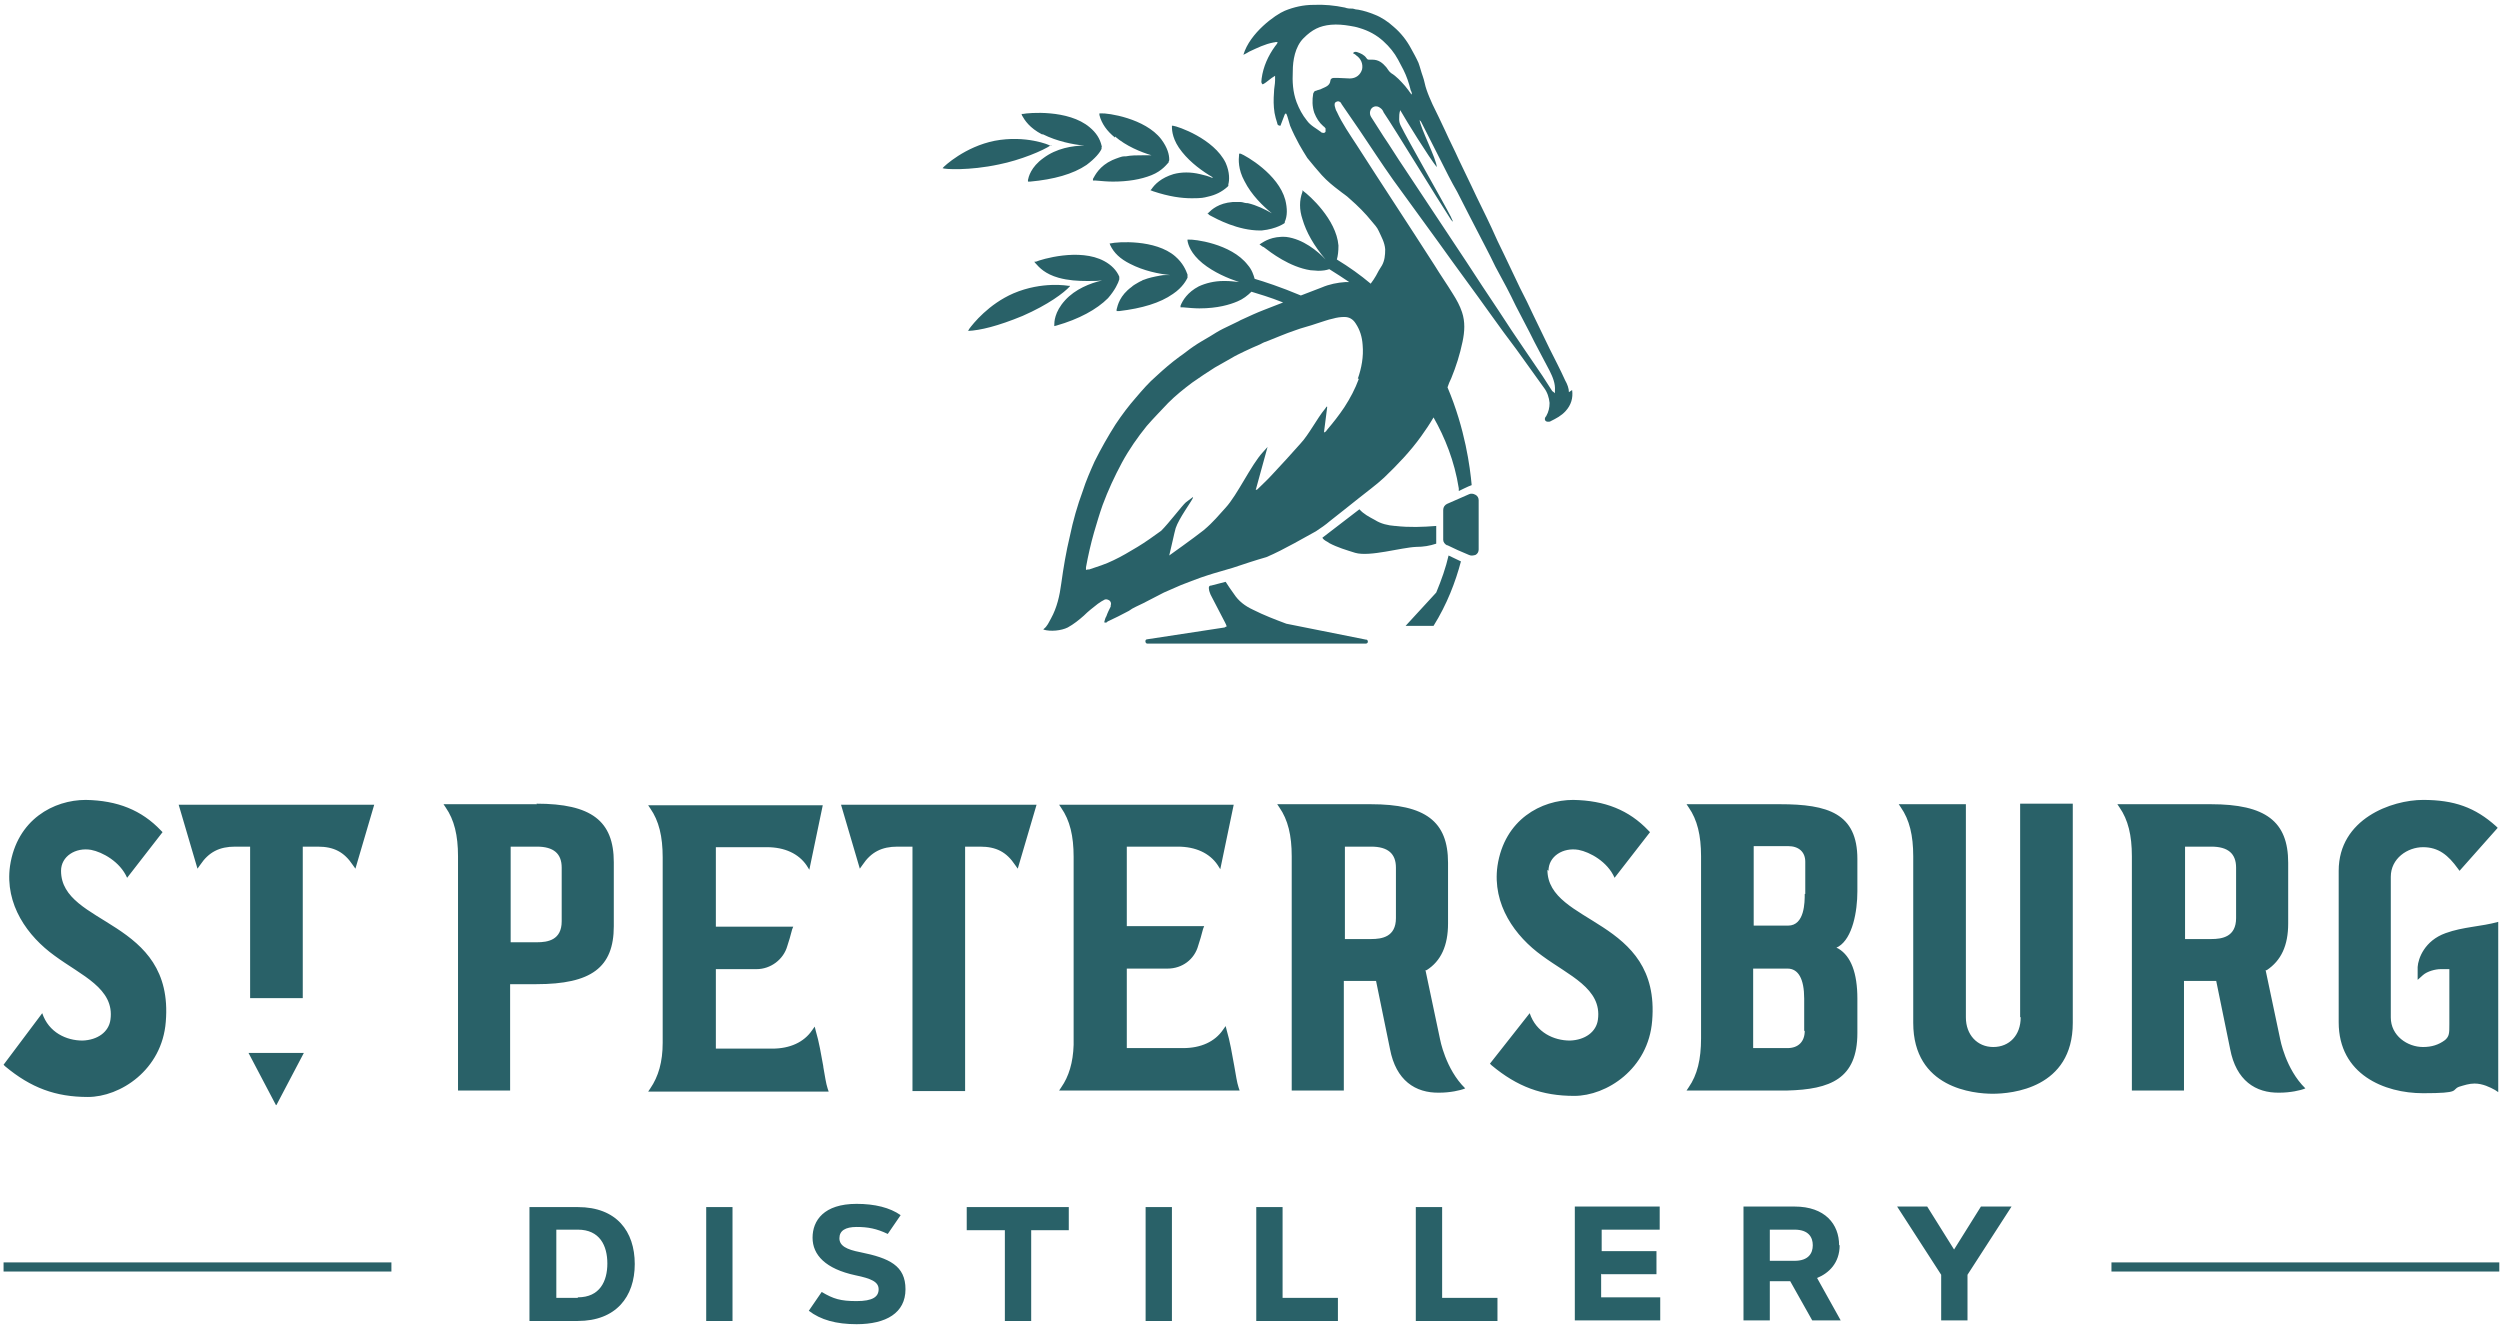 <?xml version="1.0" encoding="UTF-8"?> <svg xmlns="http://www.w3.org/2000/svg" width="204" height="109" viewBox="0 0 204 109" fill="none"><path d="M111.541 52.21L104.966 50.895C104.484 50.719 104.046 50.544 103.607 50.369C103.169 50.193 102.687 49.974 102.249 49.755C101.591 49.448 101.065 49.054 100.671 48.44C100.451 48.133 100.232 47.826 100.013 47.476C99.619 47.563 99.224 47.695 98.83 47.782C98.654 47.782 98.61 47.914 98.654 48.089C98.654 48.221 98.742 48.396 98.786 48.528C99.18 49.273 99.575 50.062 99.969 50.807C100.013 50.895 100.057 50.982 100.101 51.114C100.057 51.114 100.013 51.158 99.925 51.202L93.613 52.166C93.394 52.166 93.438 52.517 93.613 52.517H111.454C111.673 52.517 111.673 52.21 111.454 52.166L111.541 52.21ZM113.821 42.917C113.251 42.873 112.681 42.742 112.199 42.435C111.717 42.172 111.278 41.953 110.928 41.558L107.903 43.881C108.079 44.144 108.254 44.144 108.473 44.319C109.131 44.67 109.876 44.889 110.577 45.109C111.761 45.459 114.347 44.67 115.574 44.626C116.144 44.626 116.67 44.539 117.196 44.363C117.196 44.276 117.196 44.188 117.196 44.1V42.917C116.1 43.005 115.004 43.048 113.865 42.917H113.821ZM120.089 40.287C120.001 40.287 119.958 40.287 119.87 40.331L118.073 41.12C117.897 41.207 117.766 41.383 117.766 41.602V44.013C117.766 44.013 117.766 44.013 117.766 44.056C117.766 44.232 117.897 44.407 118.073 44.495H118.117L118.949 44.889L119.87 45.284C120.045 45.372 120.221 45.328 120.396 45.284C120.571 45.196 120.659 45.021 120.659 44.846V40.813C120.659 40.638 120.571 40.462 120.396 40.374C120.308 40.331 120.221 40.287 120.089 40.287ZM128.023 32.002C128.023 31.695 127.892 31.345 127.716 31.038C127.322 30.161 126.883 29.328 126.445 28.452C126.007 27.531 125.568 26.654 125.13 25.734C124.779 24.989 124.429 24.244 124.034 23.498C123.596 22.578 123.157 21.657 122.719 20.737C122.368 20.035 122.018 19.29 121.711 18.589C121.185 17.449 120.615 16.354 120.089 15.214C119.738 14.469 119.388 13.767 119.037 13.022C118.686 12.233 118.292 11.488 117.941 10.699C117.591 9.954 117.24 9.209 116.889 8.507C116.714 8.113 116.539 7.718 116.407 7.324C116.276 6.973 116.232 6.578 116.1 6.228C115.969 5.877 115.881 5.483 115.75 5.132C115.574 4.737 115.355 4.343 115.136 3.948C114.785 3.291 114.303 2.677 113.733 2.195C113.251 1.757 112.725 1.406 112.155 1.187C111.717 1.012 111.322 0.88 110.84 0.792C110.709 0.792 110.533 0.749 110.402 0.705C110.183 0.705 109.963 0.705 109.744 0.617C108.911 0.442 108.035 0.354 107.158 0.398C106.369 0.398 105.58 0.573 104.835 0.88C104.09 1.187 101.986 2.677 101.46 4.474C101.635 4.387 101.81 4.299 101.942 4.211C102.599 3.905 103.213 3.598 103.914 3.466C104.046 3.466 104.133 3.379 104.265 3.466C104.177 3.598 104.133 3.685 104.046 3.773C103.476 4.562 103.081 5.439 102.95 6.403C102.95 6.578 102.862 6.754 103.038 6.885C103.388 6.71 103.651 6.403 104.046 6.184C104.046 6.359 104.046 6.491 104.046 6.578C104.046 6.885 103.958 7.192 103.958 7.543C103.914 8.113 103.914 8.639 104.002 9.209C104.046 9.472 104.134 9.778 104.221 10.041C104.221 10.173 104.309 10.261 104.484 10.261C104.616 9.954 104.703 9.647 104.835 9.34C104.966 9.121 105.01 9.428 105.054 9.515C105.142 9.778 105.186 9.998 105.273 10.261C105.492 10.787 105.755 11.313 106.018 11.795C106.238 12.189 106.457 12.54 106.676 12.891C107.07 13.373 107.465 13.855 107.859 14.293C108.298 14.775 108.78 15.17 109.306 15.564C109.569 15.784 109.876 15.959 110.139 16.222C110.796 16.792 111.41 17.405 111.936 18.063C112.155 18.326 112.374 18.545 112.506 18.852C112.725 19.334 112.988 19.773 113.032 20.342C113.032 20.825 112.988 21.263 112.769 21.657C112.593 21.92 112.418 22.227 112.287 22.49C112.155 22.709 112.024 22.929 111.848 23.148C111.015 22.446 110.095 21.789 109.087 21.175C109.174 20.868 109.218 20.518 109.218 20.035C109.043 17.888 106.807 15.915 106.369 15.608L106.281 15.521V15.652C106.018 16.354 106.018 17.099 106.281 17.888C106.588 18.94 107.202 20.035 108.166 21.175C107.509 20.474 106.325 19.509 104.966 19.334C103.783 19.247 103.125 19.729 102.906 19.86L102.775 19.948L102.906 20.035C102.906 20.035 102.994 20.123 103.125 20.167C103.695 20.605 105.229 21.789 106.939 22.052C107.158 22.052 107.377 22.096 107.553 22.096C107.947 22.096 108.21 22.052 108.473 21.964C109.043 22.315 109.569 22.666 110.095 23.016C110.007 23.016 109.876 23.016 109.788 23.016C109.131 23.06 108.473 23.192 107.859 23.455C107.29 23.674 106.72 23.893 106.15 24.112C104.484 23.411 103.125 22.972 102.38 22.753C102.292 22.446 102.161 22.008 101.81 21.613C100.451 19.86 97.383 19.509 96.989 19.553H96.901V19.641C96.945 19.948 97.164 20.693 98.128 21.482C99.049 22.227 100.188 22.709 101.109 23.016C100.758 22.972 100.364 22.929 99.969 22.929C99.969 22.929 99.882 22.929 99.838 22.929C99.093 22.929 98.391 23.104 97.821 23.367C96.901 23.849 96.506 24.507 96.331 24.945V25.076C96.287 25.076 96.506 25.076 96.506 25.076C96.989 25.12 97.471 25.164 97.865 25.164C99.356 25.164 100.364 24.857 100.977 24.594C101.416 24.419 101.81 24.112 102.117 23.805C102.687 23.981 103.607 24.244 104.703 24.682C104.177 24.901 103.651 25.076 103.125 25.296C102.555 25.515 101.986 25.778 101.416 26.041C101.284 26.085 101.153 26.172 101.065 26.216C100.627 26.435 100.232 26.611 99.794 26.83C99.443 27.005 99.093 27.224 98.742 27.444C98.304 27.706 97.821 27.97 97.383 28.276C96.989 28.539 96.638 28.846 96.243 29.109C95.586 29.591 94.972 30.117 94.359 30.687C93.745 31.213 93.219 31.827 92.693 32.441C92.079 33.142 91.553 33.843 91.027 34.632C90.413 35.597 89.844 36.605 89.318 37.657C88.967 38.446 88.616 39.235 88.353 40.068C87.915 41.251 87.564 42.478 87.301 43.75C86.994 45.021 86.775 46.336 86.6 47.607C86.468 48.615 86.249 49.58 85.767 50.456C85.592 50.763 85.46 51.114 85.153 51.333C85.153 51.333 85.153 51.333 85.153 51.377C85.723 51.552 86.6 51.465 87.126 51.202C87.608 50.938 88.046 50.588 88.441 50.237C88.792 49.886 89.186 49.58 89.581 49.273C89.756 49.141 89.975 49.01 90.15 48.922C90.282 48.878 90.413 48.922 90.545 49.01C90.677 49.141 90.677 49.273 90.633 49.404C90.633 49.404 90.633 49.448 90.633 49.492C90.501 49.755 90.37 50.018 90.282 50.281C90.194 50.413 90.15 50.588 90.107 50.763C90.107 50.763 90.107 50.763 90.15 50.807C90.238 50.807 90.326 50.807 90.37 50.719C90.939 50.456 91.553 50.15 92.123 49.843C92.211 49.799 92.298 49.711 92.386 49.667C92.781 49.448 93.219 49.273 93.613 49.054C94.052 48.834 94.534 48.571 94.972 48.352C95.454 48.133 95.893 47.958 96.375 47.739C97.076 47.476 97.821 47.169 98.523 46.95C99.18 46.73 99.882 46.555 100.583 46.336C101.503 46.029 102.424 45.722 103.344 45.459C104.791 44.846 106.632 43.75 107.377 43.355C107.772 43.092 108.166 42.829 108.517 42.522C109.262 41.953 110.051 41.295 110.84 40.681C111.541 40.111 112.287 39.586 112.944 38.972C114.04 37.92 115.092 36.824 115.969 35.597C116.319 35.114 116.67 34.588 116.977 34.062C117.897 35.684 118.686 37.613 119.037 39.849V40.068C119.037 40.068 119.826 39.673 120.089 39.586C119.958 38.139 119.563 35.027 118.117 31.608C118.204 31.345 118.292 31.125 118.423 30.863C118.818 29.898 119.125 28.934 119.344 27.882C119.519 27.049 119.563 26.26 119.3 25.471C119.125 24.945 118.862 24.463 118.555 23.981C118.073 23.192 117.547 22.446 117.065 21.657C114.96 18.37 112.813 15.126 110.709 11.839C110.139 10.962 109.525 10.085 109.087 9.121C108.999 8.989 108.955 8.814 108.911 8.639C108.911 8.551 108.868 8.42 108.999 8.332C109.131 8.244 109.262 8.244 109.35 8.332C109.394 8.332 109.437 8.42 109.481 8.507C109.963 9.209 110.446 9.91 110.928 10.611C111.848 11.97 112.725 13.329 113.689 14.688C114.917 16.397 116.188 18.107 117.415 19.816C118.818 21.789 120.264 23.718 121.667 25.69C122.325 26.611 123.026 27.575 123.727 28.495C124.472 29.547 125.218 30.556 125.963 31.608C126.27 32.002 126.401 32.441 126.445 32.879C126.445 33.273 126.357 33.624 126.182 33.931C126.182 33.975 126.094 34.019 126.094 34.062C126.007 34.238 126.094 34.413 126.313 34.413C126.401 34.413 126.489 34.413 126.533 34.369C126.971 34.15 127.409 33.931 127.76 33.536C128.198 33.054 128.374 32.484 128.286 31.827L128.023 32.002ZM110.884 30.906C110.577 31.739 110.183 32.484 109.7 33.23C109.262 33.887 108.78 34.501 108.254 35.114C108.254 35.158 108.166 35.246 108.035 35.29C108.122 34.632 108.21 33.931 108.298 33.23C108.298 33.054 108.166 33.317 108.122 33.361C107.465 34.15 106.807 35.465 106.106 36.21C105.361 37.043 104.616 37.876 103.827 38.709C103.432 39.147 102.994 39.542 102.599 39.936C102.599 39.936 102.512 39.98 102.468 39.98C102.731 38.972 103.169 37.481 103.432 36.473C103.301 36.605 103.169 36.78 103.038 36.912C102.073 37.964 100.977 40.374 100.013 41.426C99.443 42.04 99.049 42.566 98.216 43.267C97.383 43.925 95.41 45.328 95.41 45.328C95.498 45.021 95.849 43.355 95.936 43.092C96.2 42.303 97.208 40.944 97.339 40.638C97.339 40.638 97.383 40.506 97.295 40.594C97.12 40.725 96.945 40.857 96.769 40.988C96.463 41.251 95.41 42.654 94.753 43.311C94.139 43.75 93.482 44.232 92.824 44.626C92.167 45.021 91.509 45.415 90.852 45.722C90.238 46.029 89.537 46.248 88.879 46.467C88.792 46.467 88.704 46.467 88.616 46.511C88.616 46.424 88.616 46.38 88.616 46.292C88.792 45.328 89.011 44.363 89.274 43.443C89.493 42.698 89.712 41.953 89.975 41.207C90.413 40.024 90.939 38.884 91.553 37.744C92.123 36.692 92.824 35.684 93.57 34.764C94.139 34.106 94.753 33.492 95.323 32.879C95.936 32.265 96.594 31.739 97.295 31.213C97.909 30.775 98.523 30.38 99.136 29.986C99.575 29.723 100.013 29.504 100.451 29.241C100.802 29.021 101.197 28.846 101.547 28.671C101.986 28.452 102.424 28.276 102.818 28.101C102.994 28.013 103.125 27.926 103.301 27.882C104.09 27.575 104.879 27.224 105.668 26.961C106.238 26.742 106.851 26.611 107.465 26.391C107.903 26.26 108.342 26.085 108.78 25.997C109.087 25.909 109.394 25.865 109.7 25.865C110.095 25.865 110.402 26.041 110.621 26.391C110.972 26.917 111.147 27.487 111.191 28.145C111.278 29.109 111.103 30.03 110.796 30.906H110.884ZM110.665 4.518C111.059 4.781 111.235 5.22 111.147 5.658C111.015 6.096 110.665 6.403 110.139 6.403C109.832 6.403 109.525 6.359 109.174 6.359C109.043 6.359 108.955 6.359 108.824 6.359C108.692 6.359 108.561 6.447 108.561 6.578C108.517 7.017 108.122 7.104 107.859 7.236C107.728 7.324 107.553 7.324 107.377 7.411C107.246 7.411 107.202 7.543 107.158 7.63C107.07 8.156 107.07 8.683 107.246 9.209C107.421 9.647 107.64 9.998 107.991 10.304C108.079 10.348 108.122 10.436 108.166 10.48C108.166 10.567 108.166 10.655 108.166 10.743C108.122 10.83 108.035 10.874 107.903 10.83C107.903 10.83 107.816 10.83 107.816 10.787C107.421 10.48 106.939 10.261 106.632 9.822C106.281 9.384 106.018 8.902 105.799 8.332C105.492 7.499 105.449 6.666 105.492 5.789C105.492 4.957 105.668 3.817 106.369 3.116C107.07 2.414 107.684 2.107 108.605 2.02C109.131 1.976 109.613 2.02 110.139 2.107C110.402 2.151 110.665 2.195 110.928 2.283C111.673 2.502 112.33 2.853 112.9 3.379C113.382 3.817 113.777 4.299 114.084 4.869C114.215 5.132 114.391 5.439 114.522 5.702C114.785 6.228 114.96 6.754 115.092 7.28C115.092 7.411 115.267 7.543 115.18 7.718C115.004 7.455 114.829 7.236 114.654 7.017C114.303 6.622 113.952 6.228 113.514 5.965C113.339 5.833 113.251 5.658 113.119 5.483C112.813 5.132 112.506 4.869 111.98 4.869C111.892 4.869 111.804 4.869 111.761 4.869C111.629 4.869 111.585 4.869 111.498 4.737C111.322 4.474 111.015 4.343 110.752 4.255C110.621 4.211 110.489 4.211 110.402 4.343C110.489 4.387 110.577 4.431 110.621 4.474L110.665 4.518ZM126.84 32.046C126.752 31.958 126.708 31.958 126.664 31.915C126.401 31.52 126.138 31.082 125.875 30.687C125.393 29.986 124.911 29.285 124.472 28.627C123.727 27.531 122.982 26.435 122.281 25.339C121.404 24.024 120.527 22.709 119.651 21.351C118.686 19.904 117.766 18.501 116.802 17.055C116.056 15.915 115.311 14.819 114.566 13.68C113.996 12.847 113.47 11.97 112.9 11.137C112.55 10.611 112.243 10.085 111.892 9.559C111.804 9.428 111.761 9.252 111.804 9.077C111.892 8.683 112.33 8.551 112.637 8.814C112.769 8.902 112.856 9.033 112.9 9.165C113.821 10.524 117.371 16.354 118.292 17.756C118.38 17.888 118.423 17.975 118.511 18.063C118.511 18.063 118.511 18.063 118.555 18.063C118.511 17.931 118.423 17.8 118.38 17.669C117.897 16.704 114.785 11.269 114.303 10.261C114.215 10.085 114.171 9.91 114.171 9.735C114.171 9.472 114.171 9.252 114.259 8.989C114.785 9.91 116.582 12.803 117.24 13.636C117.24 13.022 115.881 10.392 115.837 9.778C115.837 9.822 115.925 9.866 115.969 9.954C116.495 11.006 117.021 12.014 117.547 13.066C117.985 13.943 118.423 14.819 118.906 15.652C119.256 16.354 119.607 17.011 119.958 17.712C120.396 18.545 120.834 19.422 121.273 20.255C121.536 20.737 121.755 21.219 122.018 21.745C122.325 22.315 122.631 22.885 122.938 23.455C123.201 23.937 123.42 24.419 123.683 24.945C124.078 25.69 124.429 26.391 124.823 27.137C125.086 27.663 125.349 28.189 125.612 28.671C125.875 29.197 126.182 29.723 126.445 30.249C126.708 30.775 126.927 31.301 126.883 31.871C126.883 31.915 126.883 31.958 126.883 32.09L126.84 32.046ZM101.723 16.573C101.547 16.573 101.416 16.485 101.24 16.485C100.977 16.485 100.758 16.485 100.583 16.485C99.443 16.573 98.873 17.099 98.61 17.362L98.523 17.449H98.61C98.61 17.537 98.698 17.537 98.742 17.581C99.312 17.888 101.021 18.808 102.818 18.808C104.616 18.808 102.906 18.808 102.95 18.808C104.221 18.677 104.835 18.195 104.835 18.195V18.107C105.054 17.625 105.054 17.011 104.879 16.31C104.309 14.206 101.679 12.715 101.24 12.54H101.109C101.109 12.496 101.109 12.628 101.109 12.628C101.065 13.022 101.021 13.811 101.547 14.775C102.117 15.915 103.081 16.836 103.783 17.405C103.257 17.099 102.555 16.748 101.81 16.573C101.81 16.573 101.766 16.573 101.723 16.573ZM85.11 10.962C86.249 11.532 87.564 11.795 88.485 11.882C87.52 11.882 86.205 12.102 85.153 12.891C84.101 13.636 83.926 14.469 83.882 14.688V14.819H84.058C85.986 14.644 87.564 14.206 88.66 13.46C89.362 12.934 89.756 12.452 89.888 12.145V12.014C89.931 12.014 89.888 11.882 89.888 11.882C89.756 11.313 89.449 10.83 88.923 10.392C87.17 8.902 83.882 9.209 83.488 9.296H83.356L83.4 9.428C83.619 9.822 84.014 10.436 85.022 10.962H85.11ZM90.983 11.137C91.904 11.926 93.087 12.408 93.964 12.671C93.876 12.671 93.789 12.671 93.701 12.671C93.57 12.671 93.438 12.671 93.263 12.671C92.781 12.671 92.298 12.671 91.86 12.759C91.86 12.759 91.772 12.759 91.728 12.759C91.597 12.759 91.466 12.803 91.334 12.847C91.115 12.934 90.939 12.978 90.764 13.066C89.712 13.548 89.361 14.293 89.186 14.6V14.732C89.142 14.732 89.274 14.732 89.274 14.732C89.274 14.732 89.361 14.732 89.405 14.732C89.888 14.775 90.37 14.819 90.808 14.819C92.035 14.819 93.087 14.644 93.964 14.293C94.841 13.943 95.235 13.373 95.367 13.241V13.154C95.41 13.154 95.41 13.022 95.41 13.022C95.41 12.628 95.279 12.058 94.753 11.356C93.438 9.647 90.37 9.209 89.844 9.252H89.712V9.384C89.888 10.085 90.326 10.699 90.983 11.225V11.137ZM98.917 14.512C98.61 14.381 98.304 14.293 97.909 14.206C97.164 14.03 96.419 14.03 95.761 14.206C94.753 14.512 94.227 15.038 93.964 15.433L93.876 15.521L94.096 15.608C95.41 16.047 96.419 16.178 97.252 16.178C98.084 16.178 98.216 16.134 98.567 16.047C99.18 15.915 99.706 15.652 100.145 15.258L100.232 15.17V15.038C100.32 14.732 100.364 14.074 100.013 13.285C99.049 11.313 96.112 10.304 95.717 10.261H95.63V10.348C95.63 10.655 95.674 11.444 96.463 12.408C97.164 13.285 98.128 13.986 98.961 14.469L98.917 14.512ZM85.811 11.882H85.679C85.679 11.839 83.707 11.006 81.165 11.488C78.754 11.97 77.044 13.548 76.913 13.723C77.044 13.811 79.061 13.943 81.515 13.417C83.269 13.066 85.153 12.277 85.767 11.839L85.811 11.882ZM96.901 22.534V22.402C96.769 22.052 96.55 21.482 95.893 20.912C94.271 19.509 91.159 19.729 90.633 19.86H90.545L90.589 19.992C90.896 20.649 91.422 21.131 92.211 21.526C93.306 22.096 94.578 22.359 95.498 22.446C95.367 22.446 95.235 22.446 95.104 22.446C94.972 22.446 94.841 22.446 94.665 22.49C94.183 22.578 93.745 22.666 93.306 22.841C93.306 22.841 93.219 22.841 93.219 22.885C93.087 22.929 92.956 23.016 92.868 23.06C92.649 23.192 92.474 23.279 92.342 23.411C91.378 24.112 91.203 24.901 91.115 25.252V25.383H91.203C91.203 25.383 91.29 25.383 91.334 25.383C93.175 25.164 94.665 24.726 95.717 23.981C96.506 23.455 96.813 22.841 96.901 22.666V22.534ZM87.301 23.323C87.257 23.323 87.17 23.323 87.17 23.323C87.17 23.323 85.066 22.929 82.699 23.937C80.682 24.813 79.411 26.391 79.061 26.874C79.061 26.874 79.061 26.961 78.973 27.005C79.981 26.961 81.427 26.611 83.444 25.778C85.548 24.857 86.819 23.893 87.301 23.367V23.323ZM86.03 26.479V26.611L86.205 26.567C88.046 26.041 89.493 25.252 90.413 24.331C90.983 23.674 91.246 23.104 91.334 22.797V22.709V22.578C91.115 22.052 90.677 21.613 90.107 21.307C88.09 20.211 84.934 21.175 84.54 21.351H84.408C84.408 21.394 84.496 21.482 84.496 21.482C84.803 21.833 85.285 22.359 86.381 22.666C87.17 22.885 87.959 22.929 88.704 22.929C89.449 22.929 89.537 22.929 89.931 22.885C88.967 23.104 87.74 23.586 86.907 24.507C86.03 25.471 86.03 26.304 86.03 26.523V26.479ZM117.196 48.352L114.697 51.07H116.977C118.073 49.317 118.774 47.476 119.212 45.81L118.204 45.328C117.985 46.292 117.634 47.3 117.196 48.352Z" fill="#296168"></path><g clip-path="url(#clip0_1755_1525)"><path d="M47.149 98.498H43.204V107.791H47.149C50.261 107.791 51.796 105.818 51.796 103.145C51.796 100.471 50.305 98.498 47.149 98.498ZM47.149 105.906H45.396V100.339H47.149C48.946 100.339 49.56 101.654 49.56 103.101C49.56 104.547 48.946 105.862 47.149 105.862V105.906ZM57.626 107.791H59.773V98.498H57.626V107.791ZM70.206 102.18C69.066 101.961 68.496 101.654 68.496 101.04C68.496 100.427 68.978 100.12 69.899 100.12C70.82 100.12 71.521 100.251 72.441 100.69L73.493 99.156C72.617 98.542 71.389 98.235 69.899 98.235C67.225 98.235 66.305 99.594 66.305 100.997C66.305 102.399 67.357 103.539 69.811 104.065C71.082 104.328 71.696 104.591 71.696 105.205C71.696 105.818 71.214 106.169 69.899 106.169C68.584 106.169 68.014 105.994 67.05 105.424L65.998 106.958C66.962 107.703 68.233 108.054 69.899 108.054C72.31 108.054 73.888 107.133 73.888 105.205C73.888 103.276 72.573 102.662 70.206 102.18ZM78.929 100.383H81.997V107.791H84.145V100.383H87.213V98.498H78.885V100.383H78.929ZM93.482 107.791H95.629V98.498H93.482V107.791ZM104.659 98.498H102.511V107.791H109.174V105.906H104.659V98.498ZM117.678 98.498H115.53V107.791H122.193V105.906H117.678V98.498ZM130.697 103.977H135.168V102.092H130.697V100.339H135.431V98.454H128.505V107.747H135.475V105.862H130.653V103.934L130.697 103.977ZM150.071 101.61C150.071 99.901 148.932 98.454 146.433 98.454H142.269V107.747H144.417V104.547H146.082L147.88 107.747H150.203L148.274 104.284C149.239 103.89 150.115 103.057 150.115 101.61H150.071ZM146.433 102.882H144.417V100.339H146.433C147.573 100.339 147.923 100.953 147.923 101.61C147.923 102.268 147.573 102.882 146.433 102.882ZM161.644 98.454L159.452 101.961L157.26 98.454H154.805L158.4 104.021V107.747H160.548V104.021L164.142 98.454H161.687H161.644Z" fill="#296168"></path></g><g clip-path="url(#clip1_1755_1525)"><path d="M0.291 103.759H31.939V103.014H0.291V103.759ZM172.295 103.014V103.759H203.943V103.014H172.295Z" fill="#296168"></path></g><g clip-path="url(#clip2_1755_1525)"><path d="M67.181 87.014C67.006 86.05 66.831 84.998 66.567 84.121L66.48 83.771L66.261 84.078C65.603 85.042 64.463 85.568 63.017 85.568H58.414V79.081H61.746C62.885 79.081 63.938 78.291 64.244 77.196C64.376 76.801 64.507 76.363 64.639 75.837L64.727 75.618H58.414V69.13H62.579C64.025 69.13 65.165 69.656 65.822 70.621L66.041 70.971L67.137 65.711H52.891L53.067 65.974C53.768 66.982 54.075 68.254 54.075 69.963V85.086C54.075 86.664 53.724 87.847 53.067 88.812L52.891 89.075H67.62L67.532 88.812C67.4 88.417 67.313 87.803 67.181 87.058V87.014ZM43.818 65.624H36.191L36.366 65.886C37.067 66.895 37.374 68.166 37.374 69.875V88.987H41.626V80.308H43.774C48.245 80.308 50.086 78.949 50.086 75.574V70.358C50.086 66.982 48.245 65.58 43.774 65.58L43.818 65.624ZM45.834 75.179C45.834 76.713 44.694 76.889 43.818 76.889H41.67V69.086H43.818C45.176 69.086 45.834 69.656 45.834 70.796V75.179ZM70.162 70.884L70.381 70.577C71.082 69.525 71.959 69.086 73.23 69.086H74.458V89.031H78.753V69.086H79.981C81.296 69.086 82.129 69.525 82.83 70.577L83.049 70.884L84.583 65.667H68.628L70.162 70.884ZM22.558 90.171L24.794 85.919H20.279L22.514 90.171H22.558ZM16.115 70.884L16.334 70.577C17.035 69.525 17.912 69.086 19.183 69.086H20.41V81.448H24.706V69.086H25.933C27.248 69.086 28.081 69.525 28.783 70.577L29.002 70.884L30.536 65.667H14.58L16.115 70.884ZM116.363 79.168H116.407C117.59 78.423 118.16 77.152 118.16 75.355V70.401C118.16 67.026 116.319 65.624 111.848 65.624H104.221L104.396 65.886C105.098 66.895 105.404 68.166 105.404 69.875V88.987H109.656V80.045H112.286L113.426 85.612C113.908 88.154 115.486 89.206 117.459 89.162C118.292 89.162 119.168 88.987 119.563 88.812C117.941 87.234 117.503 84.779 117.503 84.779L116.319 79.168H116.363ZM113.908 74.916C113.908 76.451 112.769 76.626 111.892 76.626H109.744V69.086H111.892C113.251 69.086 113.908 69.656 113.908 70.796V74.916ZM184.919 79.168H184.963C186.147 78.379 186.716 77.152 186.716 75.355V70.401C186.716 67.026 184.875 65.624 180.404 65.624H172.777L172.953 65.886C173.654 66.895 173.961 68.166 173.961 69.875V88.987H178.213V80.045H180.843L181.982 85.612C182.465 88.154 184.043 89.206 186.015 89.162C186.848 89.162 187.725 88.987 188.119 88.812C186.497 87.234 186.059 84.779 186.059 84.779L184.875 79.168H184.919ZM182.465 74.916C182.465 76.451 181.325 76.626 180.448 76.626H178.3V69.086H180.448C181.807 69.086 182.465 69.656 182.465 70.796V74.916ZM203.856 75.223C202.453 75.618 201.006 75.618 199.56 76.144C197.85 76.757 197.324 78.204 197.28 78.905V79.957L197.719 79.563C198.069 79.256 198.727 79.081 199.165 79.081H199.867V82.763C199.867 83.201 199.867 83.464 199.867 83.595C199.867 84.297 199.867 84.56 199.516 84.867C198.99 85.261 198.42 85.436 197.719 85.436C196.448 85.436 195.089 84.516 195.089 83.026V71.541C195.089 70.051 196.448 69.13 197.719 69.13C198.99 69.13 199.779 69.788 200.568 70.884L200.699 71.059L203.812 67.552L203.68 67.421C201.971 65.886 200.261 65.273 197.719 65.273C195.176 65.273 190.837 66.807 190.837 71.059V83.42C190.837 87.672 194.563 89.206 197.719 89.206C200.875 89.206 199.998 88.943 200.656 88.68C201.094 88.549 201.488 88.417 201.927 88.417C202.584 88.417 203.198 88.724 203.593 88.943L203.856 89.118V75.179V75.223ZM164.887 83.026C164.887 84.472 163.967 85.436 162.652 85.436C161.337 85.436 160.416 84.428 160.416 83.026V65.624H154.937L155.112 65.886C155.813 66.895 156.12 68.166 156.12 69.875V83.464C156.12 88.812 161.074 89.25 162.608 89.25C164.142 89.25 169.139 88.812 169.139 83.464V65.58H164.843V82.982L164.887 83.026ZM145.25 65.624H137.622L137.798 65.886C138.499 66.895 138.806 68.166 138.806 69.875V84.297V84.735C138.806 86.445 138.499 87.716 137.798 88.724L137.622 88.987H145.819C149.37 88.899 151.562 88.023 151.562 84.297V81.491C151.562 79.387 151.036 78.028 150.027 77.415L149.852 77.327L150.027 77.24C151.167 76.538 151.562 74.39 151.562 72.725V70.095C151.562 66.369 149.151 65.624 145.25 65.624ZM147.266 84.121C147.266 84.998 146.74 85.524 145.863 85.524H143.058V79.037H145.863C146.74 79.037 147.222 79.87 147.222 81.491V84.121H147.266ZM147.266 72.944C147.266 73.601 147.266 75.53 145.907 75.53H143.102V69.043H145.907C146.784 69.043 147.31 69.525 147.31 70.314V72.944H147.266ZM100.714 86.971C100.539 86.006 100.364 84.954 100.101 84.078L100.013 83.727L99.794 84.034C99.136 84.998 97.996 85.524 96.55 85.524H91.947V79.037H95.279C96.462 79.037 97.471 78.291 97.777 77.152C97.909 76.757 98.04 76.319 98.172 75.793L98.26 75.574H91.947V69.086H96.112C97.558 69.086 98.698 69.612 99.355 70.577L99.575 70.927L100.67 65.667H86.424L86.6 65.93C87.301 66.939 87.608 68.21 87.608 69.919V85.261C87.564 86.708 87.213 87.847 86.6 88.724L86.424 88.987H101.153L101.065 88.724C100.933 88.329 100.846 87.716 100.714 86.971ZM4.981 71.059C4.981 69.875 6.164 69.13 7.435 69.349C8.356 69.525 9.803 70.314 10.372 71.629L13.265 67.903L13.134 67.771C11.556 66.106 9.583 65.317 6.997 65.273C4.411 65.273 1.386 66.851 0.817 70.664C0.378 73.82 2.263 76.407 4.455 77.985C6.646 79.606 9.364 80.659 9.013 83.201C8.882 84.209 7.961 84.867 6.734 84.91C5.419 84.91 3.973 84.253 3.447 82.675L0.291 86.883L0.422 87.014C2.526 88.768 4.542 89.513 7.172 89.513C9.803 89.513 13.222 87.321 13.528 83.376C14.23 74.96 4.981 75.574 4.981 71.059ZM126.357 71.059C126.357 69.875 127.541 69.13 128.812 69.349C129.732 69.525 131.179 70.314 131.749 71.629L134.642 67.903L134.51 67.771C132.932 66.106 130.96 65.317 128.373 65.273C125.787 65.273 122.763 66.851 122.193 70.664C121.754 73.82 123.639 76.407 125.831 77.985C128.023 79.606 130.74 80.659 130.39 83.201C130.258 84.209 129.338 84.867 128.11 84.91C126.795 84.91 125.349 84.253 124.823 82.675L121.579 86.795L121.711 86.927C123.815 88.68 125.831 89.425 128.461 89.425C131.091 89.425 134.51 87.234 134.817 83.289C135.518 74.873 126.269 75.486 126.269 70.971L126.357 71.059Z" fill="#296168"></path></g><defs><clipPath id="clip0_1755_1525"><rect width="120.938" height="9.819" fill="white" transform="translate(43.204 98.235)"></rect></clipPath><clipPath id="clip1_1755_1525"><rect width="203.653" height="0.745" fill="white" transform="translate(0.291 103.014)"></rect></clipPath><clipPath id="clip2_1755_1525"><rect width="203.565" height="24.898" fill="white" transform="translate(0.291 65.273)"></rect></clipPath></defs></svg> 